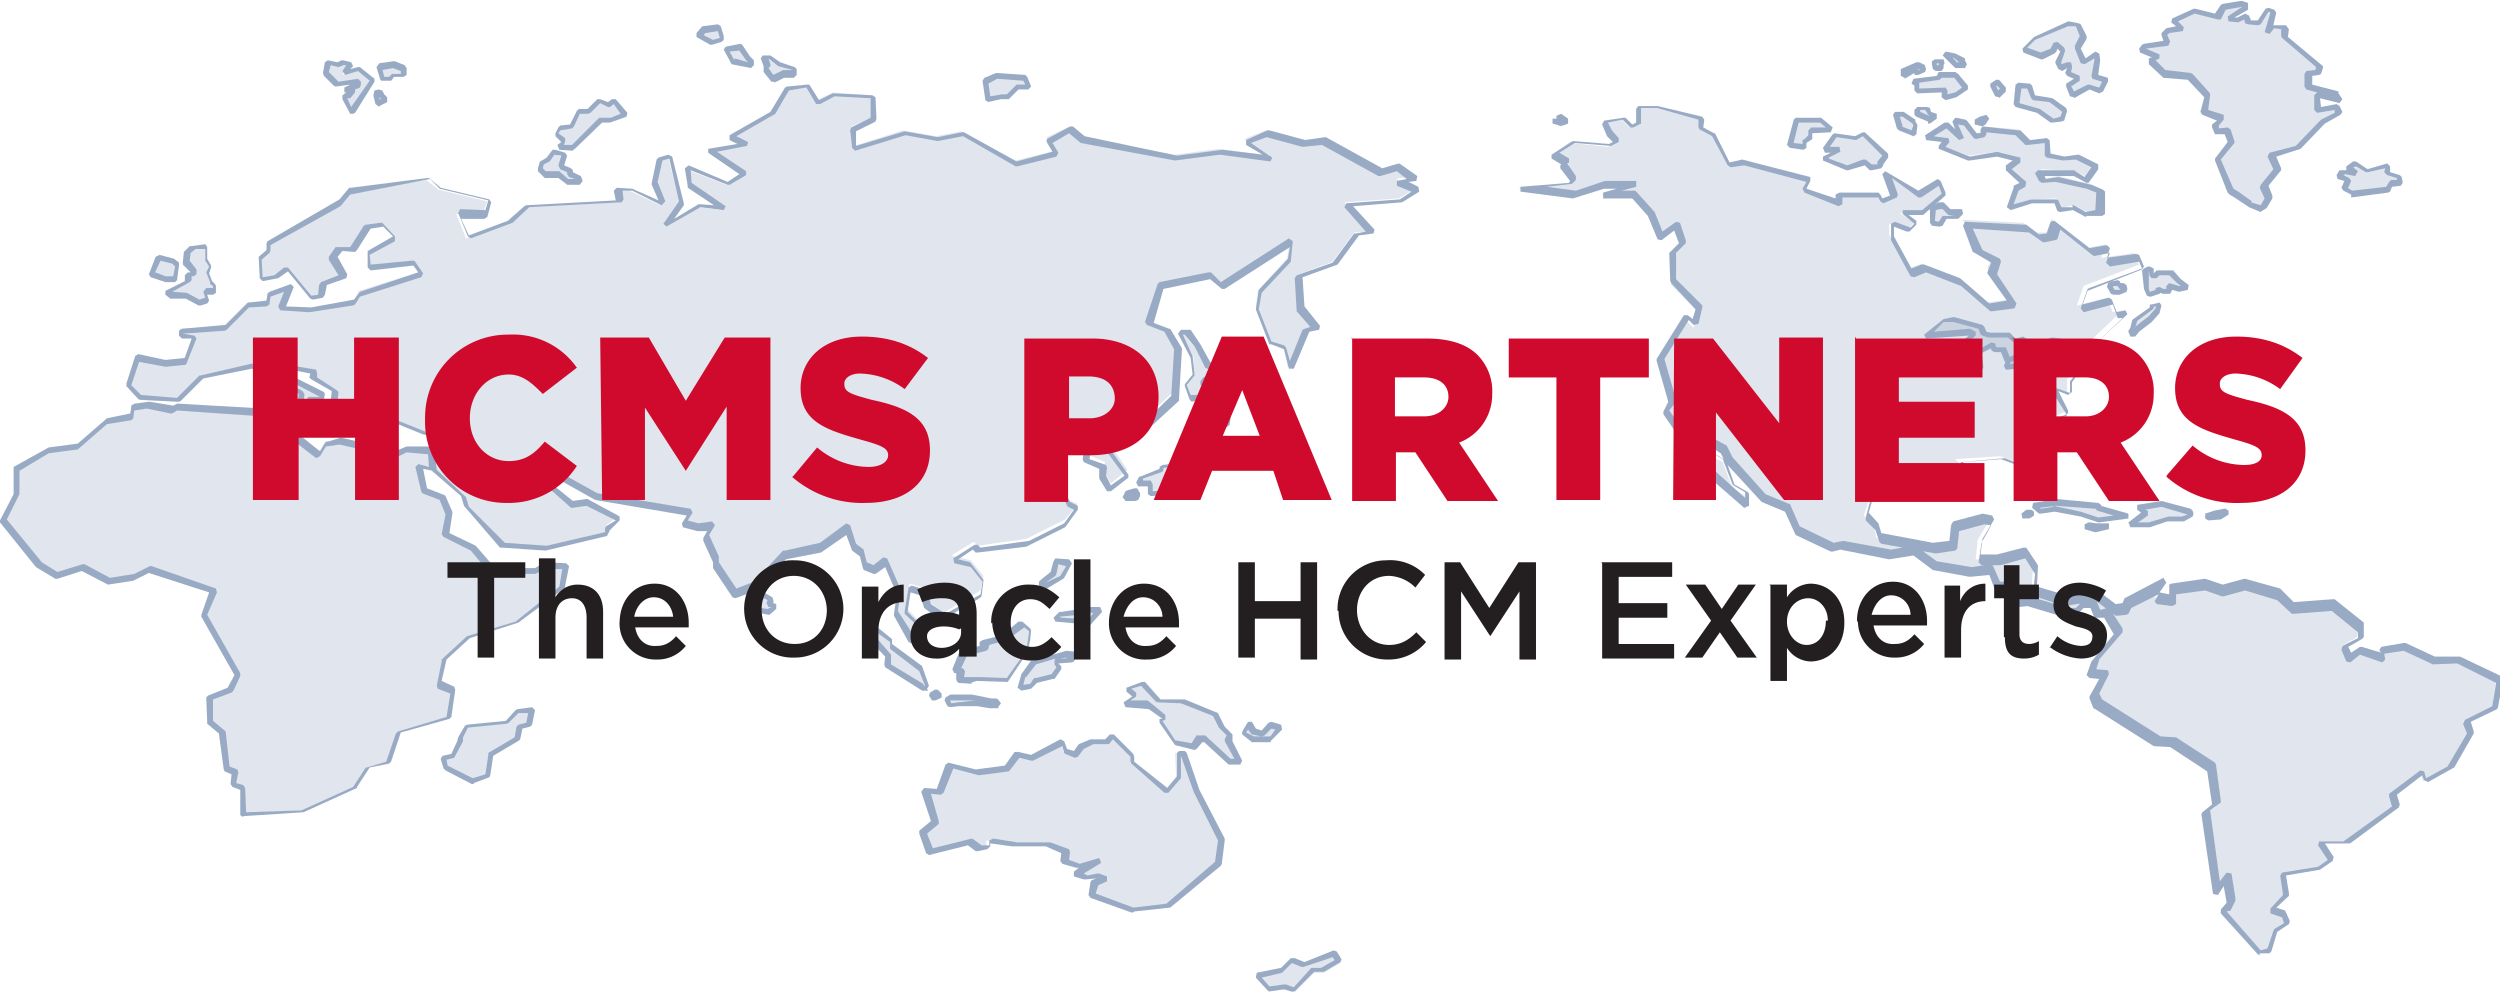<svg xmlns="http://www.w3.org/2000/svg" viewBox="0 0 257 103"><g fill="#99ABC4"><path d="M.3 53.5 4 58l1.8 1 2.6-.7 2.8 1.4 2.5-.5 1.7-.8 6.6 2.3-1 2.5 3.5 6-.8 1.5-2 .8V74l1.3 1 .4 3.8 1 .4-.3 1.2 1 .4v2.8l6-.3 5.4-2.4 1.4-2 2-.6 1-3 5.2-1.6.5-2.8-1.4-.7.5-2.4 2.4-2.4 5.2-1.5 4.6-3.7.3-2.2-2-.1-1 .6h-4.6l-2-2.4-2.8-1.4.4-2.2-.7-1.5-2-.8-.6-2.5 1.5.4-.2-2h-2.5l-1 .5-5.8-1.4-1.5.3-.8 1.2-2.2-1.8-3.3-.8 1.8-1.5-2-.4-8.8-.6-.5.3-2.5-.5-1.5.2-.2 1-2.5.5-3 2.6-3 .4-3.3 2v2.4l-1.1 3" opacity=".3"/><path d="m25 84-.3-.2v-2.6l-.8-.3-.2-.3.1-1-.7-.3-.1-.2-.5-3.7-1.2-1v-.2l-.1-2.5.2-.2 2-.8.7-1.3-3.4-6v-.2l.8-2.3-6.2-2-1.6.8-2.6.4-2.7-1.4-2.5.8h-.2l-2-1.2L0 53.7v-.2l1.4-2.7V48L5 46l3-.4 3-2.6 2.4-.5.1-.8.3-.2 1.5-.2h.1l2.4.4.4-.2h.2l8.8.5 2 .4v.5l-1.3 1.2 3 .7 2 1.6.6-1h.2L35 45h.1l5.7 1.3 1-.4h2.6l.2.3.2 2-.3.2-1-.2.4 2 1.8.7.1.1.7 1.6v.2l-.3 2 2.7 1.3 2 2.3H55l1-.6h.2l2 .1.3.3-.4 2v.2L53.3 64l-5 1.6-2.4 2.2-.5 2.2 1.3.6.1.3-.4 2.8-.2.2-5 1.4-1 3-.2.2-2 .4-1.3 2v.1l-5.5 2.5-6.2.4Zm-.7-3.5.7.2.2.3.1 2.5 5.7-.2 5.3-2.4 1.3-2h.1l2-.6 1-2.9.2-.2 5-1.5.4-2.4-1.3-.5-.1-.3.5-2.5v-.2l2.6-2.4 5-1.5 4.5-3.6.3-1.8h-1.6L55 59h-4.6l-2-2.4-2.8-1.4-.2-.3.4-2-.6-1.5-1.8-.7-.1-.2-.6-2.5.3-.3 1.1.3-.1-1.3-2.2-.2-1 .5h-.2l-5.7-1.3-1.4.2-.6 1-.4.2-2.2-1.7-3.2-.8-.1-.5 1.3-1-1.4-.3-8.7-.6-.5.3h-.2l-2.4-.5-1.3.2-.1.8-.2.2-2.5.4-3 2.6-3 .4-3 1.8v2.4L.7 53.4l3.6 4.4 1.6 1 2.6-.8h.2l2.6 1.4 2.5-.4 1.6-.8h.2l6.6 2.3.1.4-1 2.3 3.4 6v.3L24 71l-.2.2-1.9.7v2.2l1.2 1 .1.1.4 3.6.8.3.1.3-.2 1Z"/><path d="m48 74.7-.7 1.2v.3l-.8 1.5-1 .2.3 1 2.8 1.4 1.6-.5.3-2.2 2.8-1.6.2-1.3 1-.3.2-1.5-1.5.2-1 1.2-4.1.4" opacity=".3"/><path d="M48.7 80.6h-.2l-2.7-1.4-.2-.2-.3-1 .2-.3.9-.2.6-1.3.1-.4.7-1.2.2-.1 4-.4 1-1.1.2-.1 1.5-.2.3.3-.3 1.5-.2.2-.8.2-.2 1-.1.2-2.7 1.6-.3 2-.1.2-1.6.6ZM46 78.7l2.6 1.3 1.3-.4.3-2v-.2l2.7-1.6.2-1.1.2-.2.8-.2.2-1h-1l-1 1-.2.1-4 .4-.5 1v.4l-.8 1.5-.1.2-.8.2.1.5Z"/><path d="m44.5 48.2 3 2.7.3 1 3.8 4 4.4.3 6.3-1.5V54l1.3-1-3.3-1.7-1.5.2-2.7-2L56 48l5.4 3 9.7 1.6-.7 1.2 1.5.4 1.5-.2-.7 1.2 1 2.3v.6l2 3 2-1 3-3.2 3.7-.7 2.8-2 .6 2 .9.6.3 1.3.9.4 1-1 1.5 3.2-.4 2 1.6 2.6 1.8 1-.7-2.2-1.6-1.7.4-2.4 1.4.4.4 1.3L97 63l3.8-2.3.3-1.5-1.3-1.6-2-.5 2.3-1.4.4.4 5-.7 4-2 1.3-1.6-1-.4-1-2.3 1-2.4-1.6.8-1-.7.2-1.2 2.2-1 .9.5 1.6-.4-.4 2 1.9.8-.2.9.8 1.3 1.7-1.4-2-3 2.5-2.7.7 1 3.7-3.5.3-5L120 34l-2-.7 1.3-4 5-1 1.3 1 7-4.5-.3 1.8-3 3.3-.2 1.8 1.3 3.5 1.5.4.5 2.2 1.7-4 1-.2-1.7-2-.1-3.3 3.7-1.4 2.2-3 1.6-.1-2.6-3 5.6-.4 1.7-1-2-1 1.7-.3-1.7-1.2-1.7.5-6-3.2-2 .2-3.7-1-2.2.9 2.7 1.7-5.3-.7-4.6.6-9.6-1.8-1.3-1-2.2 1 .8 1.4-4 1-5.6-3-2.6.5-3.4-.6-5 1.6-.3-2 2.3-1-.2-2.2-4-.3-1.6.8L83 9l-2.2.3-1.5 2.4-4.3 2.5 1.6.8-3.8.6 3.6 2.4-1.7 1-4.2-1.6.2 1.8 3.6 2.4-2.5-.3-3.5 2 1.6-2.4-1.2-4.7-1 .3-.6 2.4.8 2.2-3.2-1.5h-1.5l.3 1.2-9.6.5-1.7 1.6-4.3 1.6-1-2.5 2.7.1.5-1.4-5-1.2-1.3-1-7.8 1-1 1.2-7.4 4.3v.7l-.8.8v2.2l1.7-.2 1-.8 2.5 3 1-.3.2-1.3 2-.8-1-1.9.6-1 1.5.1 1.4-2.4 1.5-.2 1.3 1.4-2.7 1.6v1.5l4.5-.5 1 1-6.4 2-.5 1-4.6.8-3-.2 1-2.2-2.3.8-.1 1h-2L23 33.5l-4.5.3v.6l1.4.1-1 2.4-2 .2L14 37l-1 2.7 1.3 1.4 4 .2 2.3-2.3 5.2-1.2 5 2.8-.1 1.7 1-1.2H33l.1-.6-4.3-2.2 1-.6 2.4.5-.1.6 2.3 1.4-.1 1 1.4.3-.7.9 1.5.4.6-.6-.3-1.3 2.8.5.3 1.6 3.7 1.5 2-.6 1 .2-2.3 2.3.2 1.8" opacity=".3"/><path d="m95.4 67-2-1-1.5-2.7v-.2l.3-2-1.2-2.8-1 .7h-.2l-1-.4-.1-.2-.3-1.2-.8-.6L87 55l-2.6 1.8-3.6.7-3 3.2-2.2.8-.3-.1-2-3v-.6l-1-2.2v-.3l.4-.7h-1l-1.5-.4-.1-.4.5-.8-9.4-1.6-5-2.8.2.9 2.5 2 1.4-.2h.1l3.3 1.8v.4l-1 1-.2.4-.1.2-6.3 1.5-4.5-.3h-.2L47.7 52l-.3-1-3-2.6v-.2l-.3-1.8.1-.2 2-2h-.4l-2 .5h-.2l-3.7-1.5-.1-.2-.3-1.4-2.3-.4.2 1v.1l-.7.6h-.2l-1.5-.3-.1-.4.4-.6-1-.2-.3-.2.1-1L32 39l-.2-.2.1-.4-2-.4-.6.3 4 2 .1.2-.1.6-.3.2h-1l-1 1-.5-.1.2-1.7-4.8-2.6-5 1-2.3 2.3-.2.1-4-.2-.2-.1-1.2-1.3v-.3l.9-2.8.3-.2 2.8.6 2-.2.7-2h-1l-.3-.3V34l.3-.2 4.5-.4 2.3-2.3h.1l1.8-.2.1-.7.2-.2 2.2-.8.3.3-.8 2 2.6.1 4.4-.8.6-.8 6-2-.5-.7-4.4.5-.3-.3v-1.7l2.6-1.5-1-1-1.3.2-1.4 2.2-.2.2-1.3-.1-.5.6 1 1.8-.1.4-2 .7-.2 1-.2.3-1 .2-.3-.1-2.3-2.8-1 .7-1.6.3-.3-.3-.1-2v-.2l.8-.7V25l.1-.2 7.4-4.3 1-1.2h.2l7.8-1h.2l1.2 1 5 1.2.2.3-.4 1.5-.3.2h-2.4l.8 1.7 4-1.5 1.7-1.5.2-.1 9.2-.5-.2-1 .3-.3 1.6.1 2.7 1.2L67 19v-.2l.5-2.4.2-.2 1-.3.4.2 1.2 4.8v.2l-1 1.4 2.5-1.5h.2l1.4.1-2.7-1.8v-.2l-.3-1.8.4-.3 4 1.7 1.2-.8-3.2-2.2v-.4l3-.5-.8-.4v-.5l4.2-2.4L80.7 9l.2-.1 2-.2h.3l1 1.6 1.4-.7h.1l4 .2.3.2.1 2.2-.1.3-2 1V15l5-1.5 3.4.6 2.5-.5h.2l5.4 3 3.7-1-.6-1v-.3L110 13h.3l1.2 1 9.5 2 4.7-.6 4.1.5-1.7-1v-.5l2.2-1h.2l3.7 1 2-.3h.1l5.8 3.2 1.7-.5.2.1 1.7 1.2-.1.5-.8.1 1 .5.1.5-1.6 1-.2.1-5 .4 2.2 2.4-.1.4-1.5.2-2.2 3-3.6 1.3.2 3 1.6 2-.1.4-1 .2-1.6 3.8h-.5l-.5-2-1.3-.5h-.2l-1.4-3.6.3-2 3-3.2.2-1.2-6.7 4.3h-.3l-1.2-1-4.8 1-1 3.5 1.6.6h.1l1.2 2v.2l-.3 5v.2l-3.7 3.4h-.4l-.6-.8L114 46l2 2.8v.3l-1.8 1.4h-.4l-.8-1.3v-1l-1.6-.7-.1-.3.2-1.7-1.1.3h-.2l-.8-.5-2 1v.9l.6.5 1.4-.8.4.3-.8 2.4 1 2 .8.4v.4l-1.3 1.8-4 2-5 .6h-.2l-.3-.3-1.5 1 1.2.3.1.1 1.3 1.7v.1l-.2 1.6-.2.2-3.8 2.2h-.3L95 62.5l-.4-1.3-1-.3-.3 2 1.7 1.7.6 2.2-.1.3Zm-1.5-1.5 1.2.7-.4-1.5-1.7-1.6v-.3l.4-2.4.3-.2 1.4.4.2.2.4 1.3 1.5 1 3.6-2 .2-1.3-1.2-1.5-1.7-.4-.1-.5 2.2-1.4h.3l.3.3 5-.7 3.6-1.8 1-1.4-.6-.3-.1-.1-1-2.3v-.2l.7-1.8-1 .5h-.3l-1-.7v-.2l.2-1.2.2-.2 2-1h.2l.9.4 1.4-.4.3.3-.3 2 1.7.6.1.3-.1.8.5 1 1.4-1-2-2.7v-.4l2.5-2.7h.3l.7.8 3.3-3.2.3-4.8-1-1.8-1.8-.7-.2-.3 1.3-3.9.2-.2 5-1h.3l1 1 7-4.5.4.3-.2 2v.1l-3 3.2-.3 1.7 1.3 3.3 1.3.4.2.2.4 1.4 1.3-3.2.2-.1.6-.2-1.4-1.6-.2-3.4.2-.3L137 27l2.2-3h.2l1-.2-2.2-2.5.2-.4 5.5-.4 1.2-.8-1.5-.6v-.5l1-.2-1-.8-1.7.5h-.2l-5.8-3.2-2 .2-3.7-1-1.6.6 2.2 1.5-.2.4-5.2-.7-4.6.6-9.7-1.8-1.2-1-1.7 1 .6 1-.2.4-4 1h-.2L99 14l-2.6.5-3.3-.6-5.2 1.6-.3-.3-.2-1.8.1-.3 2-1v-2l-3.7-.2-1.5.8h-.4l-1-1.7-1.8.3-1.4 2.4-4 2.3 1.2.6-.1.4-3.1.6 3 2v.4L75 19h-.2L71 17.5l.1 1.3 3.5 2.4-.2.4-2.4-.3-3.5 2-.3-.3 1.6-2.3-1-4.4-.7.2-.5 2.2.8 2-.4.4-3-1.5h-1l.1.9-.2.3-9.5.5-1.7 1.6-4.3 1.6-.3-.2-1-2.4.2-.4 2.6.1.3-1-5-1.2-1-1L36 20l-1 1.2-7.2 4v.6l-.1.2-.8.7.1 1.8 1.2-.2 1-.8h.4l2.4 2.9.7-.1.1-1 .2-.3 1.8-.7-1-1.6v-.3l.7-1H36l1.4-2.2.2-.1 1.5-.2h.2l1.3 1.4v.5L38 26.2l.1 1 4.2-.4h.3l.9 1.3-.2.4-6.3 2-.5.8-.2.1-4.5.7-3-.2-.2-.4.6-1.5-1.4.5-.1.8-.3.2-1.8.1-2.3 2.3-.2.1-4.3.3 1.2.2.2.3-1 2.5-.1.2-2 .2H17l-2.7-.5-.8 2.4 1 1 3.7.3 2.3-2.3h.1l5.2-1.2h.3l5 2.8.2.3-.1 1 .5-.7h1.2l-4.2-2.2v-.4l1.2-.6h.2l2.4.4.1.4v.4l2 1.3.2.2-.1.9 1.2.2.2.4-.4.6 1 .3.3-.4-.3-1.1.3-.4 2.9.5.2.3.2 1.4 3.5 1.4 2-.6 1 .2.2.4-2.3 2.3.2 1.6 3 2.8.3 1 3.7 3.7 4.3.3 6-1.4v-.4l.1-.2 1-.6-3-1.5-1.4.2h-.2L56 49.8l-.1-.2-.2-1.6.3-.3 5.4 3 9.6 1.6.2.4-.5.8 1.1.3 1.4-.2.3.4-.6 1 1 2.2v.6l1.8 2.7 1.8-.7 3-3.2h.2l3.6-.8 2.7-2 .4.2.6 1.9.8.6v.1l.3 1.2.7.3 1-.8.4.1 1.4 3.2v.2l-.3 2 1.6 2.5Z"/><path d="m97.5 78.6-1 2.7-1.5-.1 1 3.2-1.2 1.2.7 1.8 4-.9.9.6h1v-.7l2.5.4h3.4l1.9.7-.1 1 1.3.6 2.2-.7-2.3 1.4 1 .4 1-.2 1 .3-1.2.5-.2 1.3 4.2 1.6 3.6-.5 5.2-4.3.3-2.5-2.5-5-1.4-4h-.5l.1 2.5-1.3 1.5-3.4-3v-.6l-2-2-.6.5h-1.5l-1.1.5-.7.9-1-.4-.2-1-3.2 1.7-1.5-.4-1.2 1.5-3 .4-3-.8" opacity=".3"/><path d="M116.5 93.8h-.2l-4.2-1.5-.2-.3.2-1.3.1-.2.5-.2-1.1.1h-.2l-1-.3v-.5l.5-.4h-.3l-1.4-.4-.2-.3.1-.8-1.6-.7H104l-2.2-.3v.3l-.3.3-1 .2h-.2l-.8-.6-4 1-.3-.2-.7-2v-.3l1.2-1-1-3 .3-.4 1.3.1.9-2.5.3-.2 2.8.7 3-.4 1-1.4h.4l1.3.3 3-1.6.4.2.3.8.7.2.5-.7 1.2-.5h1.5l.5-.5h.4l2 2 .1.3v.5L120 81l1-1.2v-2.4l.2-.2h.6l.2.2 1.3 3.8 2.6 5v.2l-.3 2.4-.1.2-5.2 4.3-3.7.4Zm-4-2 4 1.5 3.4-.4 5-4.3.3-2.2-2.5-5-1.3-3.7V80l-1.3 1.5h-.4l-3.4-3-.1-.2v-.5l-1.8-1.8-.4.5h-1.6l-1 .5-.6.8-.3.1-1-.4-.1-.1-.2-.7-3 1.5h-.2l-1.2-.3-1 1.3-.1.1-3.1.4L98 79l-1 2.5-.3.2-1-.1.8 2.8v.3l-1.2 1 .6 1.5 4-1 .2.1.8.6h.8v-.5l.4-.2 2.5.4h3.4l1.9.7.1.3-.1.8 1.1.4 2-.6.2.5-1.8 1.1.4.2 1-.2h.2l.8.3v.5l-.9.4-.3 1Z"/><path d="m78.5 61.2-.6.5v1l1 .2.8-.6-.6-.2.1-.5-.7-.4" opacity=".3"/><path d="m79 63.2-1-.2-.3-.2v-1.3l.7-.5h.3l.7.4.1.3v.3l.3.1v.5l-.7.6Zm-.8-.7.7.1.4-.2H79l-.2-.4.1-.3-.3-.2-.5.4v.6Z"/><path d="m38 44-1 .3.2.4h2.2v-.3L38 44" opacity=".3"/><path d="m37.2 45-.2-.1-.3-.5.1-.4 1.2-.2 1.4.4.2.2v.3l-.3.3h-2Zm.2-.6h1l-.5-.1-.5.1Z"/><path d="m89 65 2.4 2.6-.1 1 3.6 2h.5l-.7-2-3-2.3V66l-1.5-1.2-1.2.1" opacity=".3"/><path d="M95.4 71h-.6L91 68.6l-.1-.3.1-.8-2.4-2.5.2-.4 1-.2h.3l1.6 1.3v.5l3 2.2.1.1.7 2-.2.3Zm-.4-.5h.1l-.6-1.5-3-2.3V66l-1.4-1h-.5l2 2.3v1l3.3 2Z"/><path d="m115.8 70.8.9.6-1.2.9 2.5.1 1.8 1.4-.6.3 1.5 2.2 2 .5.6-1 .5.1 2.6 2.4h1l-1.2-2.2.1-.6-.8-.8-.6-1.3-3.4-1.4H119l-1.6-1.8-1.6.5" opacity=".3"/><path d="M127.3 78.6h-1l-2.5-2.3h-.2l-.6.7-.2.1-2-.5-1.6-2.3v-.4h.3l-1.4-1-2.4-.2-.2-.5.9-.6-.6-.5v-.4l1.6-.6h.3l1.6 1.8h2.5l3.4 1.4.1.2.6 1.2.8.8v.7l1 2-.2.4Zm-.8-.6h.4l-1-1.8V76l.2-.4-.8-.8-.6-1.2-3.3-1.3-2.4-.1-.2-.1-1.5-1.6-1 .3.5.4v.4l-.6.4h1.7l.2.1 1.7 1.4v.5l-.3.1 1.3 2 1.7.3.5-.8h.9l2.6 2.4Z"/><path d="m127.8 75.3 1.1.7h1.8l.9-1-1-.4-.8.9-1-.3-.3-.7-.7.9" opacity=".3"/><path d="M130.7 76.3h-2l-1-.8v-.3l.6-1h.4l.4.7.6.2.7-.8.3-.1 1 .3.1.5-1 1-.2.2Zm-1.7-.6h1.6l.5-.7-.4-.1-.7.7-.3.1-1-.2-.1-.1-.3-.4-.2.3.8.4Z"/><path d="m16.3 26.5-.8 1.8 1.4.4h1l.1-.9.2-.6-.5-.4-1.4-.3" opacity=".3"/><path d="M18 29h-1l-1.5-.5-.2-.3.7-1.8.4-.2 1.5.4.5.4v.3l-.2 1.5-.2.2Zm-2-1 1 .4h.8l.2-1-.3-.3-1.2-.3-.6 1.3Z"/><path d="m20 25.4-.6.6-.2 1 .8 1v.2h-.5l-.1.7-2.2 1 .5.4H19l1.4.8 1-.2-.3-1h1v-.5l-.4-.4-.4-1 .3-.6-.5-.8.1-1.3-1.4.1" opacity=".3"/><path d="M20.6 31.4h-.2l-1.3-.7h-1.6l-.5-.4v-.4l2-1v-.6l.3-.3h.3l-.8-.8v-.3l.1-1 .6-.6h.2l1.4-.2.2.3v1.2l.4.7v.2l-.2.6.3.8.3.3.1.2v.7l-.3.2h-.6l.2.6-.2.3-1 .3ZM17.8 30l1.4.1 1.3.7.6-.2-.2-.6.3-.4h.7v-.2l-.3-.2V29l-.4-1 .3-.6-.4-.6v-1.2h-1l-.5.4-.1.8.7.9v.5l-.3.2h-.2v.4l-.2.2-1.8 1Z"/><path d="m101 66 2-.5 2-1.4.9.7-.2.9-.2 1.2-2 3-3-.2-.5.3h-1.4v-1h-.4l.8-2h1l1-.2.1-.6" opacity=".3"/><path d="m100 70.3-1.5-.1-.2-.3v-.7h-.2l-.2-.4.8-2 .3-.2h.9l.8-.2V66l.3-.2 2-.5 1.7-1.4h.4l.8.7.1.2-.1 1-.3 1.3-2 3h-.2l-3-.1-.6.2Zm-1-.7h1.7l2.8.1 2-2.8.3-2-.5-.4-1.8 1.3-1.8.5-.1.4-.2.2-1.2.3h-.7l-.7 1.5h.2l.2.3-.1.7Z"/><path d="m96.2 71-.4.3.2.4.3-.2.3-.1-.4-.4" opacity=".3"/><path d="M96.2 72h-.4l-.3-.5.1-.3.5-.3h.3l.4.4v.4l-.4.2z"/><path d="m104.8 70.8.3-1.4 1.2-1.3 3.2-1 1 .2-.4.5-1.5.1-.2.2.5.5-.7 1-1.7.3-.5.6-1.2.3" opacity=".3"/><path d="m105 71-.4-.3.4-1.4 1-1.4h.2l3.4-1 1 .1.1.4-.3.6-.2.1-1.4.1.3.3v.3l-.7 1h-.2l-1.6.4-.5.5-.1.1-1 .2Zm.4-1.4-.2.8.7-.1.4-.6h.2l1.6-.4.5-.7-.2-.3v-.4l.1-.2-2 .6-1 1.3Zm4.2-2-.6.1h1-.4Z"/><path d="M97.8 71.7h2l2 .4.6.1.2.4h-1l-1-.3-2 .2h-.8l-.4-.5.5-.3" opacity=".3"/><path d="M102.7 72.8h-1l-1.2-.2h-2l-.8.1-.3-.1-.3-.6.1-.3.5-.3h2.2l2 .4h.5l.2.1.3.4-.3.4Zm-5-.7.1.2.7-.1 1.8-.2h-2.6Z"/><path d="m108.5 63.7.6-.6 2-.2.5-.2h1.5l-1.8 2-.4-1-2.4-.1" opacity=".3"/><path d="m111.5 65-.5-.1-.3-.8-2.2-.2-.2-.4.6-.6h.2l2-.3.4-.2h1.6l.2.5-1.8 2Zm-2.4-1.5 1.8.1.3.2.2.5 1-1.3h-1l-.5.2-2 .2Z"/><path d="m108.6 57.8-.2 1.2-1.2.9-.2.5 2.2-1 .8-1.5-1.4-.1" opacity=".3"/><path d="m107.2 60.7-.4-.3v-.6l.2-.2 1-.8.3-1.1.2-.3 1.4.1.3.4-.8 1.5-.1.1-2 1.2Zm1.6-2.7-.2 1-.1.2-1 .7 1.5-.7.6-1-.8-.2Z"/><path d="m39 6.8.3 1.3h.9l.2-.4h1l.1-.7-1-.4-1.5.2" opacity=".3"/><path d="m39.3 8.4-.2-.2-.4-1.3.3-.4 1.4-.2h.2l1 .4.2.3v.7l-.3.2h-1l-.2.3-.1.1h-1Zm0-1.3.2.8h.5l.3-.3h.9v-.3l-.8-.3-1.1.2Z"/><path d="m35 6.5-.5.2-1-.3-.2 1.2 1 1 2-.3.1.4-1.1.5h.6l-.7.8.8 1.5 2.2-3.3-1.5-1-1.5.5.6-1-.8-.1" opacity=".3"/><path d="M36.3 11.7H36l-.8-1.5v-.4l.4-.3h-.2V9l.6-.3-1.5.2-.2-.1-1-1-.1-.3.2-1.1.3-.2 1 .2.4-.2h.2l.8.2.2.4-.3.3.8-.2h.2l1.5 1.2v.3l-2 3.2Zm-.6-1.6.4.9L38 8.3l-1.2-1-1.3.4-.3-.4.4-.6h-.3l-.5.2-.8-.2-.2.7 1 1 2-.3.3.3v.3L37 9l-.5.2v.3l-.5.6Z"/><path d="m38.7 9.4-.2.4.3.9.8-.4-.6-.4.2-.3-.5-.2" opacity=".3"/><path d="m39 11-.4-.3-.2-.8v-.2l.1-.4.4-.1.4.1.2.4.3.3v.5l-.8.4Zm0-1v.2h.2L39 10Z"/><path d="m57 15.7-.6.8-.6.4-.2.6.5.5 1.4.1.9.7h1.3l-.1-.3-1-.5v-.4l-1-.4.4-1-1-.4" opacity=".3"/><path d="M59.6 19h-1.3l-.1-.1-.8-.6H56l-.2-.2-.5-.5v-.3l.2-.7.2-.1.5-.3.6-.8h.3l1 .3.2.3-.3 1 .7.3.2.2v.2l.8.4.1.2.1.3-.3.4Zm-1.2-.6h.7l-.6-.2-.2-.3v-.2l-.7-.3-.2-.4.3-1-.7-.1-.5.7-.6.3-.1.4.3.3h1.4l.1.1.8.7Z"/><path d="m59 15.2 3-3h1l1.5-.5-1.2-1.3-.6.3-1-.4-1.2 1.2h-1l-.7 1.4-1.3.2-.3.6.8.8-.6.5H59" opacity=".3"/><path d="m59 15.5-1.5-.1-.2-.5.4-.3-.6-.6v-.3l.3-.6.2-.2 1-.1.7-1.4.2-.2h.9l1-1h.3l.8.3.4-.3h.4l1.2 1.4-.1.4-1.7.6h-.8l-2.8 2.7-.3.2Zm-1-.6h.8l2.8-2.8h1.2l1-.4-.7-1-.4.3h-.2l-.8-.4-1 1-.3.1h-.8L59 13l-.2.2-1.2.2-.2.3.7.5v.4l-.1.2Z"/><path d="m78.4 5.9.4.9v.4l.7 1 1-.6h1.2V7L80 6.5l-1-.7-.7.1" opacity=".3"/><path d="M79.6 8.4h-.3l-.8-1v-.6l-.3-.8.2-.3h.8l1 .7 1.5.5.2.2v.6l-.3.3h-1l-1 .5ZM79 7l.5.7 1-.5h1L80 6.8 79 6l.2.6v.2L79 7Z"/><path d="m76 4.8-1.4.2.7 1.3 2 .5v-.3l-.4-.4-.8-1.3" opacity=".3"/><path d="m77.2 7-2-.4-.1-.2-.7-1.3.2-.3 1.5-.3.2.1.8 1.2.4.4v.5l-.3.3Zm-1.7-1 1.4.4-.2-.2-.7-1-1 .1.5.9Z"/><path d="M74.3 3.7v.4l-1 .3-1.4-.8.5-.6 1.6-.2.3 1" opacity=".3"/><path d="M73.3 4.6H73l-1.4-.8v-.4l.5-.6.1-.1 1.6-.2.3.2.3 1v.4l-.2.2-1 .3Zm-1-1 1 .5.7-.2-.2-.7-1.3.2-.2.3Z"/><path d="m101.3 8.3.2 2 1.5-.3h.5l1.2-1h1l-.3-1-3-.2-1 .5" opacity=".3"/><path d="m101.6 10.5-.3-.2-.3-2 .2-.3 1.2-.5 3 .2.2.2.4 1-.3.3h-1l-1 1h-.8l-1.4.3Zm0-2 .2 1.4 1.2-.2h.5l1-1h.9l-.2-.4-2.7-.2-.9.5Z"/><path d="m117 49.6.3-.6 2-.7v-.4l2.7-.3.3-2 1.3.3v1L123 48l-.1 1.4-1-.1-.7.4-1-.3-.7 1-1.3.1v-1H117" opacity=".3"/><path d="m118.3 51-.3-.2V50h-1l-.2-.4.3-.6h.1l2-.8V48l.3-.2 2.4-.3.3-1.8.3-.2 1.3.3.2.2v1.2l-.7 1.2-.2 1.3-.2.2-.8-.1-.6.4h-.3l-.8-.2-.6.9h-.2l-1.3.1Zm-.8-1.6h.8l.2.4v.7l1-.1.6-1h.3l.8.2.6-.5h.8l.2-1 .7-1.3-.1-.7-.8-.1-.3 1.6-.2.2-2.5.3v.2l-.1.2-2 .7v.1Z"/><path d="m116.6 50.4-.7.2-.3.6h.3l.2-.1.6.1.3-.3-.4-.5" opacity=".3"/><path d="M116 51.5h-.3l-.3-.4.3-.6.2-.1.7-.2h.3l.3.5v.3l-.2.4-.3.1h-.7Zm.2-.6h.5-.5Z"/><path d="m123 41.6.4 1.2-1.3 1.5 1 .1.6-.2 1 .3.6-1 1 .2V43l-1.8-.4V42l-1.4-.4" opacity=".3"/><path d="m124.5 44.8-.8-.4-.4.3H122l-.2-.5 1.2-1.4-.2-1.1.3-.3 1.4.3.2.3v.4l1.6.4.2.2-.1.7-.3.2h-.8l-.6.8h-.3Zm-.7-1 .7.4.6-.8h1v-.2l-1.7-.4-.2-.2v-.4l-.7-.2.2.9v.2l-1 1 .4.1.5-.2h.2Z"/><path d="m121.3 34.2 1.4 2.5.1 1.8-.8 1.2.5 1.3 1-.2 1.2.4-1-1.9.2-.4.9-.2V38l-.7-.4-1-2-1-1.3h-.8" opacity=".3"/><path d="m124.7 41.5-1.2-.4-1 .2-.2-.2-.5-1.4v-.2l.8-1-.2-1.7-1.3-2.5.3-.4h1l1 1.5 1 1.8.6.4.1.2v.9l-.2.2-.8.2-.2.2 1 1.8-.2.4Zm-1.2-.9.7.2-.8-1.3v-.3l.3-.4.2-.1.6-.2v-.4l-.6-.3-.1-.2-1-2-1-1.2h-.2l1 2.2.2 1.8v.2l-.8 1 .4 1h1Z"/><path d="m221 6.3 1.5 1.4 2.6.2 2 2-.4 1.6 1.8.7-.7.7.2.6h1l.4 1-1.3 1.8 1.3 3.3.7.3 1.4 1 1.1.5.7-1-.5-1.3 1.3-1.8-.6-1.5 2.8-.8 2.5-2.6 1.7-1-.3-.6-1.9.3V9.8l2.2.5-.3-.6-2.8-.8V7.6l.9-.1.3-.7-3.7-3v-1h-1l-.7.7.6-2.4-.6-.1-1 1.4-1-.2-.3-.6-.8.4-1-.1 2-1.2-.5-.3-2 .3-.6 1-2.3-.5-2 1 .8.7-1.5.3-.2.4.3.9-2.5.3-.3.4 1.8.7-.8.4" opacity=".3"/><path d="m232.4 21.8-1.2-.5-1.5-1-.5-.3-.2-.2-1.3-3.3v-.2l1.3-1.7-.3-.8h-1l-.3-.7v-.3l.5-.4-1.5-.6-.2-.3.4-1.5-1.7-1.8-2.5-.2-1.5-1.4V6l.3-.1-1.2-.5-.1-.4.3-.4.2-.1 2-.3-.2-.6v-.2l.4-.4.1-.1 1-.2-.5-.4.1-.4 2.2-1h.2l2 .5.6-.9.2-.1 1.8-.3h.2l.6.2V1l-1.4.8h.3l.8-.4.4.2.2.5h.7l.8-1.2.3-.1.6.2.2.3-.3 1.3h1.3l.3.4-.1.8 3.6 3V7l-.2.6-.2.1-.7.1v.9l2.7.7v.2l.4.6-.3.4-2-.5.1.9 1.6-.3.3.2.3.6-.2.3-1.6.9-2.5 2.6-2.5.8.5 1.2v.2l-1.3 1.6.4 1v.3l-.6 1-.5.3Zm-1-1 1 .3.4-.7-.5-1.1.1-.3 1.3-1.6-.6-1.3.2-.4 2.7-.7 2.6-2.7 1.4-.7v-.3l-1.8.3-.3-.3V9.8l.3-.3 1.1.3-2.2-.6-.2-.3V7.6l.2-.3.9-.1.1-.3-3.5-3-.1-.2V3l-.7-.1-.5.6-.5-.2.6-2-.2-.1-.8 1.3-.3.1-1-.1-.3-.1-.1-.4-.6.3-1-.1-.1-.5 1.5-1-1.7.3-.5 1h-.3l-2.4-.6-1.7.8.6.6-.1.4-1.4.2-.2.2.3.7-.2.4-2.3.3 1.4.6V6l-.4.2 1 1 2.6.3.2.1 1.8 2v.2l-.2 1.5 1.6.5v.5l-.5.6v.3l.9-.1.3.2.4 1.2v.2l-1.4 1.7 1.3 3 .5.3 1.4 1Z"/><path d="m240.6 17.7-.2.4.9.4-.4 1 .8.3 3.7-.4.4-.6 1-.1-.2-.6-1.3-.3.2-1-2.3.6-1.2-.8-.7.5.7.6-1.3-.2-.1.1" opacity=".3"/><path d="m241.7 20-.8-.4-.2-.3.3-.7-.7-.2-.1-.4.3-.5h.7v-.4l.7-.5h.3l1.2.8 2-.6.3.3v.6l1 .3.2.2.1.6-.2.3-.9.1-.2.5-.2.1-3.8.5Zm-.4-.7.5.3 3.5-.4.3-.5.2-.2h.6v-.2l-1-.3-.3-.3.1-.4-1.8.4h-.2l-1-.6-.3.1.5.4-.3.5-1-.2-.2.1.6.3.2.3-.3.7Z"/><path d="m156.2 19.3 5.4.8 3-1 3.2.1-3.2.8 3.1.2 1.8 2 1 2.3 1.6-1.2.7 2-1 1v3l2.7 2.7-.4 1.7-.8-.8-2.7 4.5 1.2 4.4-.6 1 1 1.7 1-.1 1.7 3v.9l4.5 4V51l-1.3-.8-1-2.7-1.4-.7.1-1 1.4.8.5 1.2 3.5 3.8 2.4 1 1 2.3 3.7 1.7 1-.2 4.9.9 2.4-.4 2.2 1.6 3.7.7 2-.3.8 1.8 1-.2 1 1.8 1-.2 4 1.3 1-.2.7-.7 1-.1.5 1 1-.1 1.3 2-2.4 3-.4 1.3 1.5.1-1.3 2.1.4.9 6.2 3.8 1.5.1 4 2.6.5 3.7-1.2.8 1.2 8.2 1-1.4.4 2.5-.7.7 3.8 4.2 1-.1.6-2 1.2-1-.3-1-1.2-.4L235 92l-.3-2 3.7-.6 1.3-1-1.2-1.7h2.5l5-3.8-.3-1.2 3-2.4.4 1 2.5-1.4 2-3.5-.4-1.2 3-1.5.4-2.8-4.3-2h-2.5l-3-1.4-2.3.4.3.9-2.4-1-1.2.8-.5-1.2 1.6-.9.2-1-3-2.3-4 .3-1.5-1.4-3.5-1-2.3.6-1.8-.7-3.3.5v1l-1.7-.1 1-1.5-4 2-.2.6-.9.1-2.2-1.5-3.3.4-3-.8.2-2.2-1.2-1.8-2.7.8h-2l.2-2 1.2-2-1-.2-3 .8-.1 2-2 .2-5.5-1-.3-1.3-1-1 1-3 3.3-1.8 2.8-.5 2.3.6 1-.1-1-1 4.6-.3 1.8.6.9 1.2 2 1.5.7-1-.6-1.5-1.8-1.7.7-2.3 3-1.4-1.6-2.6 1.8.6V39l1.2-1.5 1.5-.8-1-1 4-3.8-1 .2-.6-1.5-3.1.8.7-2 5.7-2.2-.5-1.2-3.4.5.5-1.4-1.9.4-3.7-3-.5 1.4h-1l-1.4-1-6.2-.3 1 2.7 2 1-.5 1.3 2.3 3.2-2.4.3-3-2.6-3.6-1.4-1.4.5-2-3.5V23l1.8.7.8-.8-1.5-1h2l2.3-2-.4-1.2-2 1.3-3.5-2.4 1 2.5-1.4.5-.2-.6h-4l-.2 1-3.5-1.4.5-1-6.8-1.8-1.5.2-1.6-3-1.3-.7.1-1-4.6-1.2h-2v1.6l-.7.4-.8-.8-2 .4.5 1.1.8.9-.7.4-3.8-.4-2 1.3 1.3.8-.3.3 1 1.5-.4.3-4.9.5" opacity=".3"/><path d="m232.3 98.2-.2-.1-3.8-4.2v-.4l.6-.7-.3-1.7-.6.9-.5-.1-1.2-8.2.1-.2 1-.8-.5-3.4-3.8-2.5-1.7-.1-6-3.8-.2-.1-.4-1v-.2l1-1.8-1-.1-.3-.3.5-1.4 2.3-2.8-1-1.7h-1l-.4-1h-.7l-.7.7-.1.1-1 .2-4-1.2-.8.1-.3-.1-1-1.6-.9.1-.3-.1-.6-1.6-2 .2-3.8-.7-2-1.5-2.5.4-5-1-.8.2h-.2l-3.6-1.7-.1-.2-1-2.2-2.4-1-3.5-3.8.7 2 1.4.8.1.2V52l-.5.2-4.6-4V47l-1.5-2.7h-1l-1.2-1.7v-.3l.5-1-1.2-4.2v-.2l2.8-4.5h.4l.5.4.3-1-2.5-2.7-.1-.2-.1-2.8V26l1-1-.5-1.3-1.3 1-.4-.1-1-2.4-1.6-1.8h-3v-.6l1.4-.4h-1.3l-3.2 1-5.4-.7v-.5l5-.4.1-.2-1-1.3V17l.1-.1-1-.6v-.4l2-1.3.2-.1 3.7.3.4-.2-.6-.6-.5-1.2.2-.4 2-.3h.2l.7.7.4-.2v-1.4l.2-.3h2L175 12l.2.3-.1.8 1.1.6h.1l1.5 3 1.3-.3 7 1.8v.4l-.4.8 3 1V20l.4-.2h4l.2.2.2.4.8-.3-.8-2.2.3-.3 3.4 2 2-1.2.3.2.5 1.2v.3l-2.3 2h-1.5l.8.6v.4l-.7.7h-.3l-1.3-.5v1l1.8 3.3 1-.4h.3l3.7 1.4 3 2.6 1.8-.3-2-2.8V28l.4-1-1.7-1-.2-.1-1-2.7.2-.4 6.2.3h.1l1.3 1 .8-.1.4-1.2.4-.1 3.6 2.8 1.8-.3.3.3-.3 1 3-.4.3.1.5 1.2-.2.3-5.6 2.2-.5 1.4 2.7-.7.3.2.5 1.3.9-.2.2.4-4 3.7.7.6v.4l-1.4.9-1 1.4v1l-.4.3-1-.4 1 2v.3l-3 1.4-.5 2 1.6 1.7.6 1.5v.2l-.6 1-.4.1-2-1.6-1-1-1.6-.6-3.9.3.4.4-.1.4-1 .2-2.2-.6-2.7.4-3.3 1.7-.8 2.7 1 1.1.3 1 5.3 1 1.7-.2.2-1.7.2-.3 3-.8 1 .2.2.4-1.2 2-.2 1.6h1.7l2.7-.7h.3l1.2 1.8v.2l-.1 2 2.7.8 3.2-.5h.2l2 1.5.7-.1.2-.5.2-.1 3.8-2 .3.5-.7 1 1 .2v-1l.2-.1 3.4-.5h.1l1.8.6 2.2-.6h.1l3.6 1 1.4 1.4 4-.3h.2l3 2.4v1.5l-.2.2-1.4.8.3.6.9-.6h.2l2 .6-.2-.3.2-.3 2.3-.4h.2l3 1.4h2.6l4.2 2 .2.4-.5 2.8-.1.2-2.7 1.3.3 1v.2l-2 3.5-.2.1-2.5 1.4-.4-.2-.2-.5-2.6 2 .3 1-.1.3-5 3.7H239l.9 1.4-.1.4-1.3.9-3.5.6.3 1.8v.3l-1.3 1.2.9.3.1.2.4.9-.1.3-1.2.8-.6 2-.2.2h-1Zm-3.4-4.5 3.5 4 .7-.2.6-1.8.1-.2 1-.6-.2-.6-1.2-.4v-.5l1.3-1.4-.3-2 .2-.3 3.7-.6 1-.7-1-1.5.1-.4h2.5l5-3.6-.3-1v-.3l3.2-2.4.4.1.2.7 2.2-1.2 2-3.4-.4-1 .2-.4 2.8-1.4.4-2.4-4-2-2.5.1-3-1.4-2 .3.1.6-.3.3-2.3-.8-1 .8-.4-.1-.5-1.2.1-.4 1.6-.8V65l-2.7-2.2-3.9.3h-.2l-1.5-1.4-3.3-1-2.2.6h-.2l-1.7-.6-3 .4v1l-.4.2-1.6-.2-.2-.3.4-.7-2.8 1.4-.3.6-.2.1-.9.1h-.2l-2-1.5-3.3.5-3-1-.2-.3.2-2-1-1.6-2.5.7h-2l-.3-.3.3-2 1-1.8-.7-.1-2.6.7-.2 1.8-.2.2-2 .3-5.6-1-.2-.2-.4-1.2-1-1v-.3l.8-3 .2-.1 3.4-1.8 3-.4 2.3.5h.4l-.5-.5.2-.4 4.5-.4 1.8.7h.1l1 1.2 1.8 1.3.4-.6-.6-1.3-1.6-1.7v-.2l.6-2.3.1-.2 2.8-1.3-1.5-2.4.4-.4 1.4.5v-1.2l1.3-1.6 1.2-.7-.6-.6V36l3.5-3.3h-.5l-.5-1.4-3 .8-.3-.4.7-2 .2-.1 5.4-2-.3-.7-3 .5-.4-.4.4-1-1.5.3h-.2l-3.4-2.7-.3 1-.3.1-1 .2h-.2l-1.4-1-5.8-.4 1 2.2 1.8.9.1.3-.4 1.3 2 3-.2.5-2.3.3h-.2l-3-2.6L198 28l-1.2.5-.4-.1-2-3.7V23l.4-.2 1.6.6.4-.4-1.2-1v-.4h2l2-1.7-.3-.8-1.8 1.2h-.3l-2.7-2 .6 1.7-.1.3-1.4.6-.3-.2-.2-.4h-3.7v.7l-.4.2-3.5-1.4-.2-.4.4-.7-6.4-1.7-1.4.2-.3-.2-1.6-3-1.3-.7-.1-.2v-.8l-4.3-1.2h-1.6v1.6l-.8.4h-.3l-.8-.8-1.5.3.4.8.7.8v.4l-.8.4-3.7-.3-1.6 1 1 .6v.4l-.2.1.9 1.3v.4l-.4.4-2.6.3 3 .4 3-1h3.2v.6l-1.5.4h1.4l.2.2 1.8 2 .8 2 1.4-1 .4.1.6 1.8v.3l-1 1v2.7l2.7 2.7v.2l-.4 1.7-.5.1-.5-.5-2.5 4 1.2 4.2v.2l-.7.9 1 1.4.9-.1.3.1 1.6 3v1l4 3.6v-.6l-1.2-.7-.1-.1-1-2.6-1.2-.7-.1-.3v-1l.4-.1 1.3.7.1.2.5 1 3.4 3.8 2.4 1h.1l1 2.3 3.5 1.7 1-.2 4.9.9 2.3-.4h.2l2.2 1.6 3.6.6 2-.3.2.2.7 1.6h1l1 1.7.8-.2h.2l4 1.2h.8l.7-.7.1-.1 1-.2.3.2.4 1 .8-.2.2.1 1.3 2v.4l-2.4 2.8-.3 1 1.2.1.1.4-1 2 .3.6 6 3.8 1.6.1 4 2.6.1.2.5 3.7v.2l-1.1.8 1 7.3.7-.9.5.1.4 2.5v.3l-.5 1ZM176 46.5l1.2.7-.3-.6-.8-.5v.4Z"/><path d="m160.5 11.9.7.5-.5.3-.8-.3.4-.2.2-.3" opacity=".3"/><path d="m160.6 13-1-.3v-.5h.4v-.3l.5-.2.7.5v.5l-.5.2h-.2Zm0-.6h.1Z"/><path d="m209 52 2.4-.4 4.3.4v.2l3 1-3 .4-1.7-.7-2.8-.5-1.4.2-.8-.5" opacity=".3"/><path d="m215.7 53.7-1.8-.6-2.7-.5-1.4.2h-.2l-.7-.6.1-.5 2.4-.4 4.3.4.3.2v.1l2.8.8v.5l-3 .4ZM211 52h.1l2.8.6 1.8.6 1.6-.2-1.7-.5-.2-.2-4-.3-1.7.2.1.1 1.3-.2Z"/><path d="M208.8 52.7h-.4l-.5.3h.8l.3-.2-.2-.1" opacity=".3"/><path d="M208.6 53.3h-.7l-.1-.5.5-.4h.5l.3.2v.4l-.3.2z"/><path d="M216.4 54h-1l-.6-.1-.4.1 1 .3 1.4-.2h-.4" opacity=".3"/><path d="M215.5 54.7h-.2l-1-.3v-.5l.4-.2h.2l.6.1h1.3v.6z"/><path d="m219.7 52.2.7.6L219 54h2l1.8-.6h1.6l.9-.4-.2-.3-3-1-2.4.4" opacity=".3"/><path d="M221 54.2h-2l-.2-.5 1.3-1-.4-.3v-.5l2.5-.4 3 .8.2.2.1.3-.1.3-.9.5h-1.7l-1.8.6Zm-1.3-.5h1.2l2-.6h1.4l.6-.2-2.7-.8-1.7.3.3.1v.5l-1 .7Z"/><path d="m226.7 53 .7-.3h1.3l-.7.5-1.2.2-.2-.2" opacity=".3"/><path d="m227 53.5-.3-.2v-.5l.9-.3 1-.2h.2l.3.2v.4l-.8.5z"/><path d="m219.3 33.6.2-.7 1.6-1.3.2-.3.7-.1-.2.7-.7.9-1.3 1-.5.6-.2-.4.2-.3" opacity=".3"/><path d="M219.5 34.6h-.5l-.2-.5V34l.2-.3.2-.8.1-.1 1.7-1.2v-.3h.2l.8-.2.2.3-.2.8-.8.9-1.3 1-.4.5Zm.2-1.6-.2.7.1-.2 1.3-1 .7-.8v-.2h-.2v.2l-.1.1-1.6 1.2Z"/><path d="m217.2 29-.3.3.4.7h.6l.6-.2-.1-.4h-.6l-.1-.4h-.5" opacity=".3"/><path d="m217.3 30.3-.3-.1-.4-.7.1-.4.3-.2h.2l.5-.1.2.1.1.2h.3l.3.2.1.4-.1.3-.7.3h-.6Zm-.1-.8.2.3h.6l-.2-.2-.1-.2h-.4Z"/><path d="m220.6 27.9.1 1.9.3.5 1-.3v-.3l.4.2h.6v-.5l1 .3.8-.2-.8-.6-.8-1H222l-.4.4h-.2l-.2-.7h-.2l-.4.2" opacity=".3"/><path d="m221 30.5-.3-.1-.3-.7-.2-1.9.2-.2.4-.2h.2l.4.2v.5l.3-.3h1.7l.8.9.8.6-.1.5-.9.2-.7-.2-.2.4h-.8l-.2-.1-.1.1-.9.3Zm-.1-.8.1.3.6-.2v-.2l.4-.1.4.2h.3v-.3l.3-.3 1 .3h.2l-.4-.3-.8-.8h-1l-.3.3h-.5l-.2-.2-.1-.5v1.8Z"/><path d="m199.2 21-.5.3V23l.8.2.4-.8h1.2l.5-.4-1.3-.2-.6-.6h-.5" opacity=".3"/><path d="m199.4 23.3-.8-.1-.2-.3v-1.6l.3-.2.6-.3h.5l.2.2.5.5h1.2l.1.5-.5.5h-1.2l-.4.7-.3.1Zm-.5-.6.4.1.4-.6h1.2l-.6-.1-.1-.1-.5-.5h-.3l-.4.1-.1 1.2Z"/><path d="m199.4 15 3 1 3-.4 2.3.6-1.3.9 1.7 1.6-.8.5-.7 2 2.2-.7 2.6-.1.3 1 1.5-.3 1.3.7 1.4-.2v-2.2l-1-.5-3.3-.8-1.5.3-.3-1 3.6.2 1.3.7 1-1.4-2-1-1.4.2-1.7-.4-.1-1.5-2 .3-1-1.2-3.6-.3.2.5-1 .2-1-1.4-1-.2.6 1.8-1.5-1.3-2 1.3 2.1.3-.7.7" opacity=".3"/><path d="m214.4 22.3-1.3-.7-1.3.2-.3-.1-.3-.8h-2.3l-2.2.7-.4-.3.7-2v-.2l.6-.3-1.4-1.3V17l.7-.5-1.6-.4-2.8.4h-.2l-3-1.2V15l.3-.4-1.6-.2-.1-.5 2-1.3h.4l.7.7-.3-.8.3-.4 1 .2.2.1 1 1.3h.4v-.4l.2-.3 3.7.4h.2l1 1 1.7-.2.3.2.1 1.4 1.4.3 1.4-.2h.1l2 1v.5l-1 1.4h-.2l-1.3-.7h-3l.1.3 1.3-.2 3.4.8 1.2.5.2.2V22l-.3.2h-1.6Zm-1.4-1.2h.2l1.2.7 1-.2.1-1.8-1-.4-3.2-.7-1.4.1-.3-.2-.4-.8.3-.3h3.7l1.1.7.7-1-1.6-.8-1.3.1-1.7-.3-.2-.2v-1.3l-1.7.2h-.3l-1-1-3-.3v.2l-.2.3-.9.2-.2-.1-1-1.3-.6-.1.6 1.4-.5.2-1.3-1.2-1.3.8 1.5.2.1.4-.4.5 2.5 1 2.8-.5 2.4.6v.5l-.9.7 1.5 1.3-.1.5-.7.4-.5 1.4 1.8-.5h2.6l.2.1.3.7h1.2Z"/><path d="m207.5 8.7-.2 2 2.3.6 1.4 1 1-.1.3-1-1.5-1-1.7-.2-.5-1-1-.2" opacity=".3"/><path d="M211 12.6h-.2l-1.4-1-2.2-.6-.2-.3.2-2 .3-.2 1.2.1.2.2.3 1 1.8.3 1.4 1 .1.3-.3 1-.3.1-.9.1Zm-3.4-2 2.1.6 1.4 1 .7-.2.2-.5-1.3-1-1.7-.2-.2-.2-.4-1h-.6l-.2 1.5Z"/><path d="m208 5 1.8.7 1.3-.5.2-.7.8.5-.5 1.4.3.6.8-.4.1.2-.2.7 1.1.5-1.1.8.4 1 1.6-1 1.2.4.7-1-1.2-.4.3-1.7-.2-.6-1.2.8-.6-1.5.6-1-.5-1.3-1-.1-3.6 1.5-1 1.1" opacity=".3"/><path d="m213.2 10-.4-.1-.4-1v-.3l.8-.5-.7-.3-.2-.3.2-.5-.5.3-.4-.2-.3-.6v-.2l.5-1-.3-.3-.1.3-.2.2-1.2.6h-.2l-1.8-.7-.1-.4 1.2-1.2 3.5-1.6h.1l1 .2.2.1.6 1.2V4l-.6 1 .5 1 1-.7.4.2.1.7-.2 1.5 1 .3v.4l-.5 1-.4.2-1-.4-1.6.9Zm-.2-1 .2.4 1.4-.7h.2l1 .3.3-.6-1-.3-.1-.3.3-1.6V6l-1 .6-.4-.1-.6-1.5v-.3l.5-1-.4-1h-.8l-3.4 1.4-.8.8 1.4.5 1-.4.3-.6.4-.1.7.6.1.3-.4 1.2v.2l.6-.2h.4l.1.4V7l-.1.4.9.4v.5l-.9.6Z"/><path d="m187.6 16.4 2.5.9 1.7-.7.7.6 1-.1-.1-.4.7-.7-2.4-2.2-.8.4-2.2-.2-1 1.4h1.6l-1.7 1" opacity=".3"/><path d="M190 17.5h-.2l-2.4-1v-.4l.8-.4h-.6l-.2-.5 1-1.4.2-.1 2.1.3.8-.4h.2l2.4 2.2v.4l-.5.7v.1l-.2.3-1 .2h-.2l-.5-.5-1.7.5Zm-2-1.2 1.9.7 1.6-.6h.3l.6.5h.6v-.3l.5-.6-2-2-.7.4-2-.3-.7 1h1l.1.5-1.2.6Z"/><path d="M186.6 13.4h1.7l-1.3-1h-2.4L184 15l1.4.2.1-.7.6-.4v-.7h.5" opacity=".3"/><path d="m185.4 15.4-1.4-.2-.3-.3.7-2.6.2-.2h2.6l1.2 1-.2.5-1.9.1v.6l-.6.4v.5l-.3.2Zm-1-.7.9.1v-.4l.2-.1.4-.4v-.5l.3-.3h1.5l-.6-.5h-2.2l-.5 2Z"/><path d="m203.6 12.2-.5.4.8.1.3-.6-.6.1" opacity=".3"/><path d="m203.8 13-.8-.2v-.5l.5-.3.7-.2.3.4-.4.6z"/><path d="M197 11.2v.5l1.2.6.7-.5-.7-.3-.2-.4h-1" opacity=".3"/><path d="M198.2 12.5 197 12l-.2-.2v-.5l.3-.3h1l.3.1.1.4.6.2v.5l-.7.5h-.2Zm-.8-1 .9.4h.1l-.2-.1-.1-.2-.2-.3h-.5v.2Z"/><path d="M196.8 12.5v1.3l-1.5-.6-.5-1.4.7-.1 1.2.8" opacity=".3"/><path d="m196.7 14-1.5-.6-.2-.2-.4-1.4.2-.3h.9l1.2.8v.2l.2.3v.2l-.1.8-.4.3Zm-1.2-1 1 .4.2-.5-.1-.2-1-.7h-.3l.3 1Z"/><path d="m196.8 8.3.3.3v.7h2.8v.7l1.2-.2 1-.8-1-1.2h-1.8l.1.2-2.7.3" opacity=".3"/><path d="m200 10.3-.4-.3v-.5l-2.5.1-.3-.3v-.5l-.3-.2.2-.5 2.4-.3.2-.4h1.7l.3.2 1 1.2v.4l-1.2.8-1.1.3Zm0-1.3.2.3v.4l.8-.2.7-.5-.8-1h-1.3l-.2.2-2.1.3v.6L200 9Z"/><path d="m206 9.2-.7-.8-.4.3.4 1.1.7-.6" opacity=".3"/><path d="m205.5 10-.4-.1-.5-1v-.3l.6-.4h.3l.7.8v.4l-.7.7Zm-.3-1.2.2.5.2-.2-.3-.3Z"/><path d="m197.8 7-.6-.3-1.6.6.1.5L197 7l.1.4.7-.3V7" opacity=".3"/><path d="m195.8 8-.4-.2v-.7l1.6-.7h.3l.6.3v.1l.1.3-.1.3-.7.3h-.4v-.2l-1 .6Zm1.3-1h.1v.2h.2l-.3-.2Z"/><path d="m199 6.3-.2.2.1.5h.7v-.5l.1-.2h-.7" opacity=".3"/><path d="m199 7.3-.3-.2-.1-.5v-.3l.3-.2h.9l.1.4-.1.2V7l-.2.3h-.6Zm.1-.7v.1h.2v-.2h-.2Z"/><path d="m200 5.4 1 1v.3l1-.2-.2-.4-1-.5-.8-.2" opacity=".3"/><path d="m201 7-.3-.3-1-1 .3-.4 1 .2 1 .5v.2l.2.4-.2.4h-1Zm-.2-1 .3.3v.1h.3l-.6-.5Z"/><path d="m204 34.3-.3-.7-3-.8-1 .2-2 1.6 4.6-.4.5.2L201 36l.2.6.5-.1.5 1.2.7.5.8-.4-.2-1.6 1.3-.8.3.5h.9l.3.8.1.3 1.4-.5v-1h.5l-.2-.7-1 .2-.6-.5h-2l-.6-.2" opacity=".3"/><path d="M203 38.4h-.3l-.6-.5-.5-1h-.3l-.3-.2-.2-.6v-.3l1.6-1.3-4.4.3-.2-.4 2-1.6 1-.2h.1l2.9.8.2.2.2.5.4.1h2l.6.6.8-.2.3.2.2.6-.2.4h-.3v.8l-.2.2-1.3.5-.4-.1-.4-1h-.7l-.3-.2v-.2l-1 .5.2 1.4-.1.3-.8.4Zm-.6-.9.5.4.5-.3-.2-1.4.1-.2 1.4-.8.4.1.1.4h1l.4 1 1-.4v-.8l.2-.3h.2-1l-.6-.5h-2l-.6-.2-.2-.1-.2-.6-2.6-.7h-1l-1 1 3.6-.3h.1l.6.3v.4l-1.7 1.5.1.2h.6l.4 1.2Z"/><path d="m206.5 37-.3.7 2.5-.2 1-1 2.5-1.3-1.2-.3-1.3.5-1 1h-1l-1.3.6M133 102l-1-.3-1.4.2h-.2l-1.3-1.4.1-.5 2.5-.5 1-1h.4l1 .5 3-1.2.4.1.4.8-.1.3-1.7 1h-1l-2 2z" opacity=".3"/><path d="m206.2 38-.2-.4.3-.7.1-.1 1.4-.6h.8l1-1 1.3-.5h.2l1.2.2.1.5-2.5 1.4-1 1h-.2l-2.4.2Zm.5-.8-.1.2 2-.1 1-1 2-1h-.5l-1.1.4-1 1-.2.1h-.8l-1.3.4ZM133 102l-1-.3-1.4.2h-.2l-1.3-1.4.1-.5 2.5-.5 1-1h.4l1 .4 3-1.2.3.1.5.8-.1.3-1.7 1h-1l-2 2h-.3Zm-1-.8h.2l.8.3 1.8-2h1l1.4-.8-.2-.3-3 1h-.2l-1-.4-1 1-2.1.5.8.9 1.5-.2Z"/></g><path fill="#CF0A2C" d="M26 34.7h4.6V41h5.8v-6.3H41v16.7h-4.5V45h-5.8v6.4H26zm17.7 8.4a8.5 8.5 0 0 1 8.6-8.7 8 8 0 0 1 7 3.4l-3.5 2.7c-1-1-2-2-3.5-2-2.3 0-4 2-4 4.5s1.7 4.4 4 4.4c1.7 0 2.7-.8 3.7-2l3.3 2.5a8.3 8.3 0 0 1-7.2 3.8 8.3 8.3 0 0 1-8.4-8.6Zm18-8.4h5l3.8 6.5 4-6.5h4.7v16.7h-4.5v-9.6l-4.2 6.6-4.2-6.5v9.5h-4.4zM81.5 49l2.5-3a8.3 8.3 0 0 0 5.3 2c1.2 0 2-.5 2-1.2s-.6-1-2.8-1.6c-3.5-1-6.2-1.8-6.2-5.3 0-3 2.4-5.3 6.3-5.3 2.8 0 5 .8 6.8 2.2L93 40a8 8 0 0 0-4.6-1.6c-1 0-1.6.5-1.6 1v.1c0 .8.6 1 2.8 1.6 3.8.8 6 2 6 5.2 0 3.4-2.6 5.4-6.6 5.4a11 11 0 0 1-7.6-2.7Zm23.8-14.2h7c4 0 6.8 2.2 6.8 6 0 4-3 6-7 6h-2.3v4.8h-4.5V34.7ZM112 43c1.6 0 2.6-1 2.6-2 0-1.5-1-2.3-2.7-2.3h-2V43h2Zm13.5-8.4h4.4l7 16.8h-5l-1-3h-6.3l-1.2 3h-4.8l7-16.8Zm4 10.2-1.8-4.7-2 4.7h3.7Zm9.4-10h7.7c2.5 0 4.2.6 5.3 1.7a5.3 5.3 0 0 1 1.5 4 5.3 5.3 0 0 1-3.4 5l4 6h-5.2l-3.3-5h-2v5H139V34.7Zm7.5 8c1.6 0 2.5-1 2.5-2 0-1.3-1-2-2.5-2h-3v4h3Zm13.7-4h-5v-4h14.4v4h-5v12.6H160V38.8zm12-4h4l6.8 8.7v-8.8h4.5v16.7h-4l-7-9v9H172zm18.7 0h13v4h-8.6v2.5h7.8V45h-7.8v2.6h8.8v4h-13.3v-17zm16 0h7.8c2.5 0 4.2.6 5.3 1.7a5.3 5.3 0 0 1 1.5 4 5.3 5.3 0 0 1-3.4 5l4 6h-5.2l-3.3-5h-2v5H207V34.7Zm7.6 8c1.5 0 2.4-1 2.4-2 0-1.3-1-2-2.4-2h-3v4h3Zm8.4 6 2.6-3a8.3 8.3 0 0 0 5.3 2c1.2 0 1.8-.4 1.8-1 0-.7-.5-1-2.7-1.6-3.5-1-6.2-1.8-6.2-5.3 0-3 2.4-5.3 6.3-5.3 2.8 0 5 .8 6.8 2.2l-2.3 3.2a8 8 0 0 0-4.6-1.6c-1 0-1.6.5-1.6 1v.1c0 .8.6 1 2.8 1.6 3.8.8 6 2 6 5.2 0 3.4-2.6 5.4-6.6 5.4a11 11 0 0 1-7.7-2.7Z"/><path fill="#231F20" d="M49 59.4h-3v-1.6h8v1.6h-3.2v8.2h-1.7v-8.2zm6.4-2h1.7v4a2.6 2.6 0 0 1 2.3-1.3c1.6 0 2.6 1 2.6 2.8v4.8h-1.7v-4.2c0-1.2-.5-2-1.5-2s-1.7.7-1.7 2v4.2h-1.7V57.3Zm8.3 6.6c0-2.2 1.4-4 3.6-4 2.3 0 3.5 2 3.5 4v.5h-5.5c.2 1.2 1 2 2.2 1.9.8 0 1.4-.3 2-1l1 1a3.7 3.7 0 0 1-3 1.4 3.7 3.7 0 0 1-3.8-4Zm5.5-.6c-.1-1-.8-2-2-2-1 0-1.8.9-2 2h4Zm7.3-.6a5 5 0 0 1 5.2-5.2 5 5 0 0 1 5 5 5 5 0 0 1-5 5 5 5 0 0 1-5.2-5Zm8.5 0c0-2-1.4-3.6-3.4-3.6s-3.3 1.6-3.3 3.4v.1c0 2 1.4 3.5 3.4 3.5s3.3-1.5 3.3-3.5Zm3.6-2.5h1.7v1.6c.5-1 1.4-1.8 2.6-1.8v1.8c-1.5 0-2.6 1-2.6 3v2.8h-1.7v-7.4Zm10 7.4v-1a3 3 0 0 1-2.4 1c-1.3 0-2.6-.8-2.6-2.3 0-1.7 1.3-2.5 3-2.5 1 0 1.5.1 2 .3V63c0-1-.5-1.5-1.7-1.5a5 5 0 0 0-2.1.4l-.5-1.3a6 6 0 0 1 2.8-.7c2.2 0 3.3 1.2 3.3 3.2v4.4h-1.8Zm0-3a4.3 4.3 0 0 0-1.6-.3c-1 0-1.7.4-1.7 1 0 .8.7 1.2 1.5 1.2 1 0 2-.6 2-1.6v-.4Zm3.3-.6a3.8 3.8 0 0 1 4-4c1.3 0 2.2.6 3 1.3l-1 1.2c-.6-.5-1-1-2-1-1.2 0-2 1-2 2.4v.1c0 1.3.9 2.4 2.2 2.4.8 0 1.4-.4 2-1l1 1a3.7 3.7 0 0 1-3 1.4A4 4 0 0 1 102 64Zm8.5-6.6h1.7v10.3h-1.7zM114 64c0-2.2 1.5-4 3.6-4 2.4 0 3.6 2 3.6 4v.5h-5.5c.2 1.2 1 2 2.2 1.9.8 0 1.4-.3 2-1l1 1a3.7 3.7 0 0 1-3 1.4A3.7 3.7 0 0 1 114 64Zm5.5-.6c0-1-.8-2-2-2-1 0-1.7.9-2 2h3.8Zm7.8-5.6h1.7v4h4.7v-4h1.7v10h-1.7v-4.2H129v4h-1.7zm10.2 5a5 5 0 0 1 5-5.2 5 5 0 0 1 4 1.5l-1 1.3a4 4 0 0 0-2.7-1.2c-2 0-3.3 1.6-3.3 3.5 0 2 1.4 3.6 3.3 3.6 1.2 0 2-.5 2.8-1.3l1 1a5 5 0 0 1-4 1.8 5 5 0 0 1-5-5Zm10.8-5h1.8l3 4.7 3-4.7h1.8v10h-1.7v-7l-3 4.6-3-4.6v7h-1.7v-10zm16.3 0h7.3v1.5h-5.5V62h5v1.5h-5v2.7h5.7v1.5h-7.4v-9.8zm11.3 6-2.6-3.7h2l1.7 2.5 1.7-2.5h1.8l-2.6 3.7 2.7 3.8h-2l-1.8-2.6-1.8 2.6h-1.8zm6-3.7h1.8v1.3a3 3 0 0 1 2.4-1.4c1.8 0 3.5 1.4 3.5 4s-1.7 4-3.5 4a3 3 0 0 1-2.4-1.4V70H182v-9.8Zm6 3.7c0-1.4-1-2.3-2-2.3-1.2 0-2.2 1-2.2 2.4s1 2.4 2 2.4c1.2 0 2-1 2-2.5Zm3 0c0-2.2 1.5-4 3.7-4 2.3 0 3.5 2 3.5 4v.5h-5.5c.2 1.2 1 2 2.2 1.9.8 0 1.4-.3 2-1l1 1a3.7 3.7 0 0 1-3 1.4A3.7 3.7 0 0 1 191 64Zm5.5-.6c0-1-.8-2-2-2-1 0-1.7.9-2 2h3.8Zm3.4-3h1.7v1.6c.4-1 1.3-1.8 2.6-1.8v1.8c-1.5 0-2.5 1-2.5 3v2.8h-1.7v-7.4Zm6.2 5.3v-4h-1v-1.4h1v-2h1.6v2h2v1.5h-2v3.6c0 .7.4 1 1 1a2 2 0 0 0 1-.3v1.4a3 3 0 0 1-1.5.4c-1.3 0-2-.5-2-2.2Zm4.7 1.1.8-1.2a4 4 0 0 0 2.4 1c.8 0 1.2-.3 1.2-1 0-.6-.8-.8-1.7-1-1-.4-2.3-.8-2.3-2.2 0-1.5 1.2-2.3 2.7-2.3.8 0 1.9.3 2.7.8l-.7 1.2a4.4 4.4 0 0 0-2-.7c-.8 0-1.2.3-1.2.8 0 .6.9.8 1.7 1 1.1.4 2.3.9 2.3 2.3 0 1.6-1.2 2.4-2.7 2.4a5.8 5.8 0 0 1-3.2-1.2Z"/></svg>